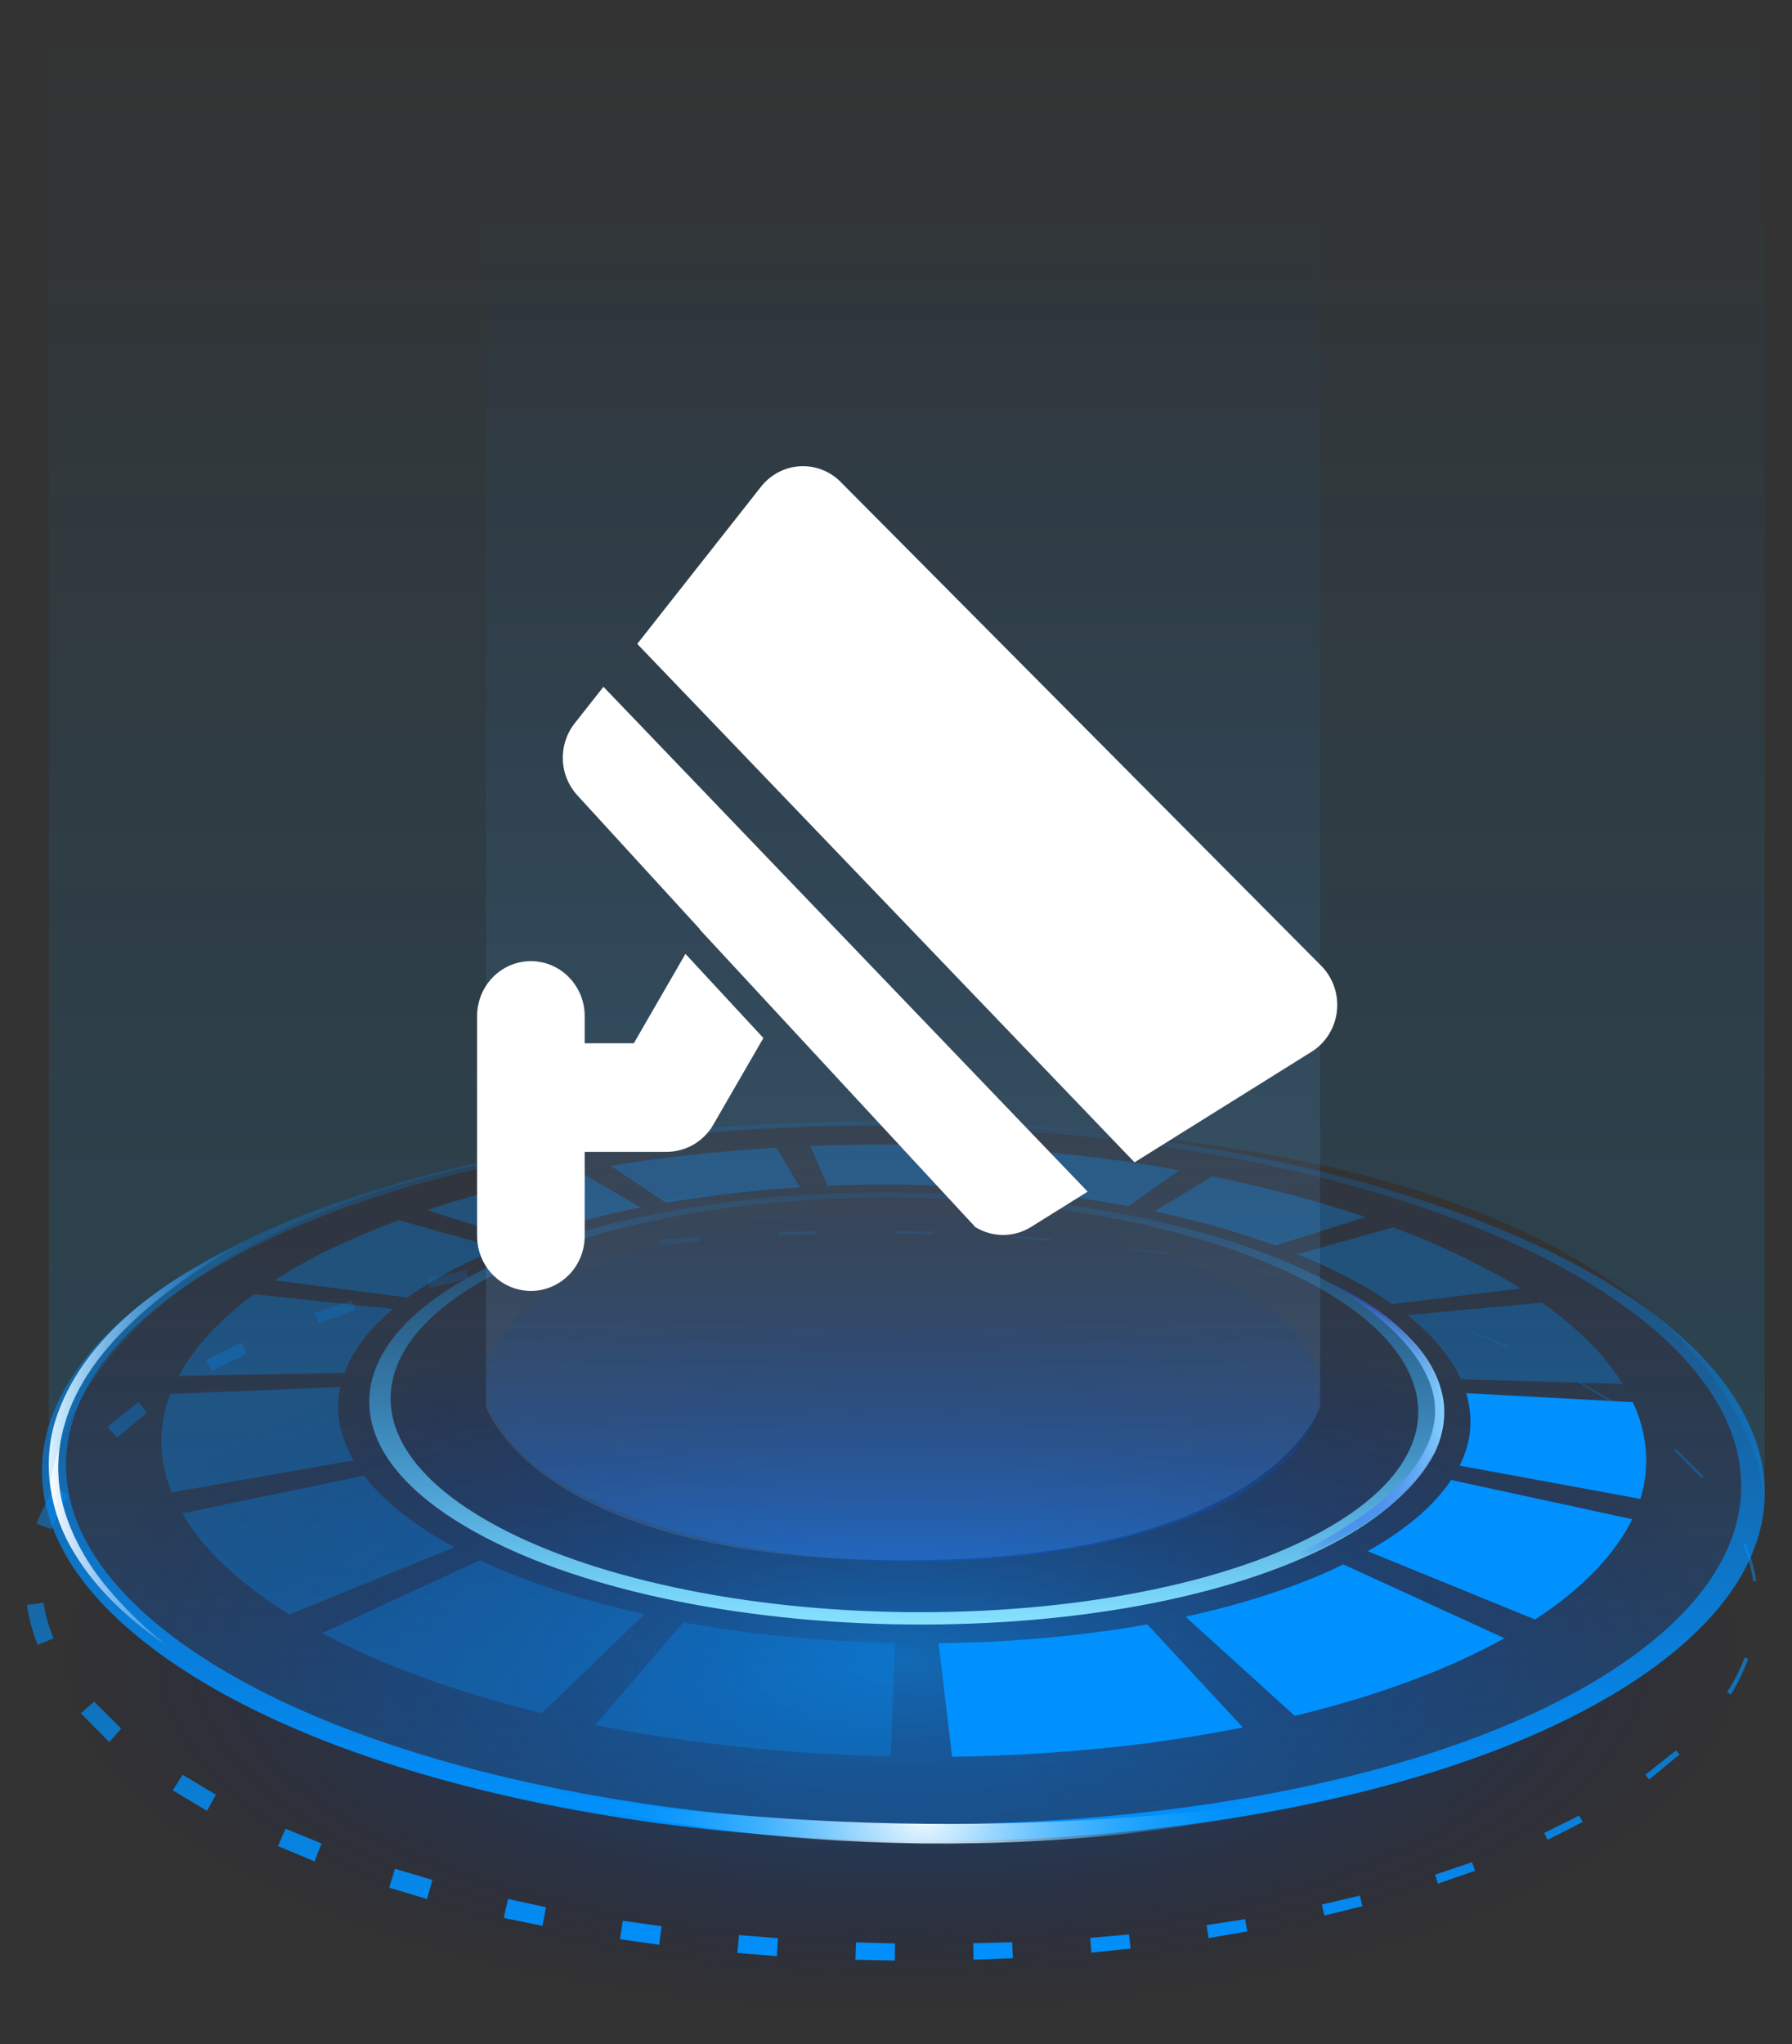 <svg width="50" height="57" viewBox="0 0 50 57" fill="none" xmlns="http://www.w3.org/2000/svg">
<rect x="0" y="0" width="50" height="57" fill="#333333" stroke="none"/>
<path d="M38.191 37.995C40.379 38.611 42.288 39.355 43.876 40.194C45.581 41.093 46.941 42.126 47.862 43.231C48.867 44.435 49.361 45.74 49.212 47.078C49.045 48.544 48.096 50.037 46.197 51.436C44.132 52.957 41.2 54.179 37.658 55.028C33.95 55.916 29.736 56.355 25.411 56.316C21.081 56.277 16.839 55.761 13.081 54.8C9.489 53.884 6.496 52.596 4.37 51.025C2.41 49.576 1.416 48.055 1.211 46.573C1.022 45.224 1.5 43.913 2.488 42.725C3.398 41.632 4.753 40.627 6.457 39.761C8.045 38.95 9.955 38.251 12.153 37.684C14.235 37.146 16.428 36.774 18.632 36.541C20.781 36.313 22.996 36.219 25.183 36.241C27.371 36.269 29.581 36.419 31.729 36.696C33.922 36.979 36.109 37.412 38.191 37.995Z" fill="url(#paint0_radial_36_34912)" fill-opacity="0.53"/>
<path d="M24.972 34.32L26.072 34.347L26.066 34.419L24.972 34.397V34.32Z" fill="url(#paint1_linear_36_34912)"/>
<path d="M22.785 34.325L21.691 34.359L21.697 34.464L22.785 34.42V34.325Z" fill="url(#paint2_linear_36_34912)"/>
<path d="M18.41 34.575L19.504 34.481L19.515 34.619L18.427 34.73L18.41 34.575Z" fill="url(#paint3_linear_36_34912)"/>
<path d="M16.234 34.836L15.157 35.003L15.19 35.208L16.262 35.025L16.234 34.836Z" fill="url(#paint4_linear_36_34912)"/>
<path d="M11.931 35.669L13.003 35.419L13.053 35.652L11.992 35.913L11.931 35.669Z" fill="url(#paint5_linear_36_34912)"/>
<path d="M39.013 36.424L37.964 36.113L39.013 36.429V36.424Z" fill="url(#paint6_linear_36_34912)"/>
<path d="M42.094 37.551L41.084 37.14L41.072 37.157L42.083 37.578L42.094 37.551Z" fill="url(#paint7_linear_36_34912)"/>
<path d="M44.06 38.517L45.003 39.078L44.976 39.117L44.043 38.55L44.06 38.517Z" fill="url(#paint8_linear_36_34912)"/>
<path d="M47.524 41.176L46.752 40.399L46.713 40.438L47.479 41.215L47.524 41.176Z" fill="url(#paint9_linear_36_34912)"/>
<path d="M48.706 43.025C48.845 43.364 48.945 43.719 49 44.086L48.917 44.097C48.867 43.741 48.767 43.386 48.634 43.053L48.706 43.025Z" fill="url(#paint10_linear_36_34912)"/>
<path d="M48.295 47.255C48.49 46.939 48.651 46.606 48.778 46.262L48.678 46.223C48.551 46.561 48.384 46.883 48.19 47.189L48.295 47.255Z" fill="url(#paint11_linear_36_34912)"/>
<path d="M46.863 48.926L46.013 49.626L45.913 49.487L46.763 48.815L46.863 48.926Z" fill="url(#paint12_linear_36_34912)"/>
<path d="M43.182 51.308L44.159 50.808L44.059 50.631L43.088 51.114L43.182 51.308Z" fill="url(#paint13_linear_36_34912)"/>
<path d="M41.156 52.168L40.123 52.529L40.04 52.279L41.072 51.93L41.156 52.168Z" fill="url(#paint14_linear_36_34912)"/>
<path d="M36.953 53.418L38.014 53.157L37.941 52.863L36.881 53.112L36.953 53.418Z" fill="url(#paint15_linear_36_34912)"/>
<path d="M34.799 53.862L33.722 54.045L33.666 53.684L34.743 53.518L34.799 53.862Z" fill="url(#paint16_linear_36_34912)"/>
<path d="M30.452 54.451L31.546 54.34L31.502 53.945L30.419 54.04L30.452 54.451Z" fill="url(#paint17_linear_36_34912)"/>
<path d="M28.259 54.606L27.165 54.65L27.154 54.19L28.242 54.162L28.259 54.606Z" fill="url(#paint18_linear_36_34912)"/>
<path d="M23.867 54.65L24.967 54.672L24.972 54.195L23.884 54.167L23.867 54.65Z" fill="url(#paint19_linear_36_34912)"/>
<path d="M21.675 54.55L20.575 54.461L20.62 53.962L21.708 54.05L21.675 54.55Z" fill="url(#paint20_linear_36_34912)"/>
<path d="M17.3 54.078L18.393 54.234L18.46 53.718L17.377 53.562L17.3 54.078Z" fill="url(#paint21_linear_36_34912)"/>
<path d="M15.135 53.706L14.057 53.484L14.174 52.957L15.235 53.185L15.135 53.706Z" fill="url(#paint22_linear_36_34912)"/>
<path d="M10.86 52.64L11.915 52.957L12.065 52.424L11.021 52.113L10.86 52.64Z" fill="url(#paint23_linear_36_34912)"/>
<path d="M8.778 51.908L7.756 51.48L7.967 50.997L8.972 51.408L8.778 51.908Z" fill="url(#paint24_linear_36_34912)"/>
<path d="M4.82 49.926L5.775 50.497L6.024 50.048L5.097 49.493L4.82 49.926Z" fill="url(#paint25_linear_36_34912)"/>
<path d="M3.049 48.577L2.255 47.777L2.627 47.455L3.382 48.205L3.049 48.577Z" fill="url(#paint26_linear_36_34912)"/>
<path d="M0.75 44.757C0.806 45.14 0.911 45.512 1.05 45.868L1.494 45.69C1.361 45.368 1.266 45.035 1.216 44.691L0.75 44.757Z" fill="url(#paint27_linear_36_34912)"/>
<path d="M1.017 42.492C1.156 42.137 1.328 41.798 1.533 41.476L1.9 41.704C1.716 42.004 1.561 42.32 1.439 42.648L1.017 42.492Z" fill="url(#paint28_linear_36_34912)"/>
<path d="M3.865 39.094L2.999 39.788L3.265 40.088L4.098 39.4L3.865 39.094Z" fill="url(#paint29_linear_36_34912)"/>
<path d="M6.588 37.511L6.735 37.44L6.879 37.745L6.741 37.814C6.464 37.952 6.185 38.092 5.913 38.239L5.747 37.928C6.026 37.782 6.305 37.647 6.588 37.511Z" fill="url(#paint30_linear_36_34912)"/>
<path d="M9.816 36.263L8.778 36.612L8.883 36.896L9.905 36.535L9.816 36.263Z" fill="url(#paint31_linear_36_34912)"/>
<path d="M29.347 34.553L28.253 34.464V34.519L29.342 34.608L29.347 34.553Z" fill="url(#paint32_linear_36_34912)"/>
<path d="M31.523 34.803L32.606 34.958L32.6 34.986L31.518 34.836L31.523 34.803Z" fill="url(#paint33_linear_36_34912)"/>
<path d="M35.832 35.569L34.76 35.341L34.755 35.358L35.826 35.58L35.832 35.569Z" fill="url(#paint34_linear_36_34912)"/>
<path d="M38.191 32.998C40.379 33.615 42.288 34.359 43.876 35.197C45.581 36.096 46.941 37.129 47.862 38.234C48.867 39.438 49.361 40.743 49.212 42.081C49.045 43.547 48.096 45.04 46.197 46.439C44.132 47.961 41.2 49.182 37.658 50.031C33.95 50.92 29.736 51.358 25.411 51.319C21.081 51.28 16.839 50.764 13.081 49.804C9.489 48.888 6.496 47.6 4.37 46.029C2.41 44.579 1.416 43.058 1.211 41.576C1.022 40.227 1.5 38.917 2.488 37.729C3.398 36.635 4.753 35.63 6.457 34.764C8.045 33.953 9.955 33.254 12.153 32.688C14.235 32.149 16.428 31.777 18.632 31.544C20.781 31.316 22.996 31.222 25.183 31.244C27.371 31.272 29.581 31.422 31.729 31.699C33.922 31.983 36.109 32.416 38.191 32.998Z" fill="url(#paint35_linear_36_34912)" fill-opacity="0.3"/>
<path d="M38.191 33.021C40.379 33.638 42.288 34.382 43.876 35.22C45.581 36.119 46.941 37.152 47.862 38.257C48.867 39.461 49.361 40.766 49.212 42.104C49.045 43.57 48.096 45.063 46.197 46.462C44.132 47.983 41.2 49.205 37.658 50.054C33.95 50.942 29.736 51.381 25.411 51.342C21.081 51.303 16.839 50.787 13.081 49.827C9.489 48.91 6.496 47.622 4.37 46.051C2.41 44.602 1.416 43.081 1.211 41.599C1.022 40.25 1.5 38.94 2.488 37.751C3.398 36.658 4.753 35.653 6.457 34.787C8.045 33.976 9.955 33.277 12.153 32.71C14.235 32.172 16.428 31.8 18.632 31.567C20.781 31.339 22.996 31.245 25.183 31.267C27.371 31.295 29.581 31.445 31.729 31.722C33.922 32.011 36.109 32.438 38.191 33.021ZM5.036 45.796C7.124 47.306 10.033 48.533 13.508 49.416C17.139 50.332 21.231 50.826 25.405 50.865C29.575 50.904 33.639 50.487 37.231 49.638C40.656 48.827 43.51 47.661 45.536 46.201C47.402 44.858 48.351 43.414 48.545 41.998C48.723 40.699 48.268 39.428 47.313 38.257C46.436 37.174 45.125 36.169 43.477 35.286C41.933 34.459 40.073 33.732 37.936 33.127C35.904 32.549 33.761 32.127 31.607 31.85C29.503 31.572 27.326 31.428 25.183 31.4C23.035 31.372 20.864 31.472 18.755 31.694C16.595 31.922 14.446 32.294 12.414 32.821C10.271 33.377 8.412 34.071 6.874 34.864C5.225 35.714 3.92 36.697 3.054 37.763C2.116 38.923 1.683 40.194 1.894 41.504C2.116 42.926 3.11 44.402 5.036 45.796Z" fill="url(#paint36_linear_36_34912)"/>
<path d="M34.177 34.564C35.604 35.014 36.792 35.547 37.73 36.135C38.713 36.757 39.418 37.44 39.812 38.162C40.223 38.922 40.29 39.722 39.945 40.516C39.579 41.354 38.763 42.176 37.431 42.914C36.031 43.697 34.227 44.296 32.162 44.707C30.047 45.124 27.709 45.324 25.344 45.301C22.974 45.279 20.631 45.029 18.493 44.568C16.412 44.119 14.579 43.475 13.153 42.664C11.792 41.892 10.943 41.049 10.554 40.199C10.188 39.394 10.232 38.595 10.627 37.84C11.004 37.123 11.704 36.452 12.675 35.852C13.602 35.28 14.79 34.775 16.217 34.353C17.588 33.953 19.076 33.665 20.598 33.487C22.091 33.309 23.651 33.232 25.194 33.254C26.738 33.271 28.292 33.387 29.791 33.598C31.312 33.809 32.8 34.131 34.177 34.564ZM13.686 42.459C15.062 43.23 16.817 43.836 18.804 44.263C20.842 44.702 23.074 44.935 25.333 44.957C27.587 44.979 29.813 44.791 31.834 44.396C33.805 44.013 35.537 43.441 36.881 42.703C38.169 41.998 38.968 41.215 39.335 40.416C39.684 39.661 39.64 38.895 39.257 38.162C38.896 37.468 38.224 36.801 37.292 36.208C36.398 35.636 35.254 35.119 33.883 34.681C32.556 34.259 31.118 33.948 29.647 33.737C28.198 33.532 26.693 33.42 25.2 33.398C23.706 33.382 22.196 33.454 20.753 33.626C19.282 33.804 17.844 34.081 16.523 34.47C15.151 34.875 14.013 35.369 13.125 35.919C12.198 36.496 11.537 37.151 11.187 37.84C10.821 38.567 10.793 39.333 11.159 40.105C11.548 40.921 12.375 41.726 13.686 42.459Z" fill="url(#paint37_linear_36_34912)"/>
<path opacity="0.33" d="M31.49 34.67C32.55 34.97 33.472 35.325 34.244 35.736C35.071 36.175 35.726 36.669 36.17 37.208C36.659 37.79 36.897 38.423 36.82 39.073C36.736 39.783 36.281 40.505 35.359 41.183C34.36 41.921 32.939 42.509 31.223 42.92C29.425 43.348 27.387 43.564 25.294 43.542C23.196 43.525 21.141 43.27 19.326 42.809C17.588 42.365 16.139 41.743 15.107 40.983C14.157 40.283 13.674 39.545 13.58 38.829C13.491 38.173 13.719 37.541 14.196 36.963C14.635 36.436 15.29 35.947 16.117 35.525C16.883 35.131 17.81 34.792 18.876 34.52C19.881 34.26 20.947 34.076 22.013 33.965C23.051 33.854 24.128 33.81 25.183 33.821C26.244 33.832 27.315 33.91 28.353 34.043C29.425 34.182 30.485 34.387 31.49 34.67Z" fill="url(#paint38_linear_36_34912)"/>
<path opacity="0.3" d="M26.954 33.099C26.632 33.083 26.31 33.066 25.988 33.055C25.666 33.044 25.344 33.038 25.022 33.033C24.7 33.033 24.378 33.033 24.056 33.038C23.734 33.044 23.412 33.055 23.09 33.066L22.607 31.956C23.002 31.939 23.396 31.928 23.79 31.922C24.184 31.917 24.578 31.917 24.973 31.917C25.367 31.922 25.761 31.928 26.155 31.939C26.549 31.95 26.943 31.967 27.337 31.989L26.954 33.099Z" fill="#0091FF"/>
<path opacity="0.3" d="M31.479 33.638C31.174 33.582 30.863 33.526 30.552 33.477C30.241 33.427 29.93 33.382 29.619 33.343C29.308 33.304 28.992 33.266 28.675 33.232C28.359 33.199 28.042 33.171 27.726 33.149L28.276 32.055C28.664 32.083 29.053 32.116 29.441 32.155C29.83 32.194 30.219 32.239 30.602 32.283C30.99 32.333 31.373 32.383 31.756 32.444C32.14 32.499 32.528 32.566 32.906 32.633L31.479 33.638Z" fill="#0091FF"/>
<path opacity="0.3" d="M22.318 33.11C22.002 33.133 21.686 33.155 21.375 33.183C21.058 33.21 20.747 33.244 20.436 33.277C20.125 33.316 19.815 33.355 19.504 33.399C19.193 33.444 18.887 33.493 18.582 33.544L17.039 32.511C17.416 32.45 17.799 32.389 18.188 32.339C18.571 32.289 18.954 32.239 19.343 32.2C19.726 32.156 20.114 32.122 20.503 32.089C20.892 32.056 21.275 32.028 21.663 32.006L22.318 33.11Z" fill="#0091FF"/>
<path opacity="0.3" d="M34.599 34.404C34.405 34.343 34.205 34.282 34.011 34.226C33.811 34.17 33.617 34.115 33.417 34.065C33.217 34.015 33.017 33.965 32.817 33.915C32.617 33.865 32.412 33.821 32.206 33.782L33.822 32.805C34.077 32.855 34.333 32.91 34.583 32.966C34.838 33.021 35.088 33.082 35.343 33.144C35.593 33.205 35.848 33.271 36.098 33.338C36.348 33.404 36.598 33.477 36.848 33.549C36.953 33.582 37.059 33.61 37.164 33.643C37.27 33.676 37.375 33.71 37.481 33.737C37.586 33.771 37.997 33.904 38.097 33.937L35.587 34.737C35.51 34.709 35.426 34.681 35.349 34.654C35.271 34.626 35.188 34.598 35.104 34.57C35.021 34.542 34.943 34.515 34.86 34.487C34.766 34.459 34.682 34.431 34.599 34.404Z" fill="#0091FF"/>
<path opacity="0.3" d="M15.795 34.182C15.684 34.215 15.578 34.249 15.467 34.276C15.362 34.31 15.256 34.343 15.151 34.376C15.045 34.41 14.945 34.443 14.84 34.476C14.74 34.51 14.634 34.548 14.54 34.582L11.914 33.743C12.042 33.699 12.175 33.66 12.308 33.616C12.442 33.577 12.575 33.532 12.708 33.493C12.841 33.455 12.98 33.416 13.113 33.377C13.252 33.338 13.385 33.299 13.524 33.26C13.741 33.205 13.957 33.149 14.174 33.094C14.39 33.038 14.607 32.988 14.829 32.938C15.045 32.888 15.267 32.844 15.484 32.794C15.7 32.75 15.923 32.705 16.145 32.661L17.871 33.671C17.694 33.705 17.521 33.743 17.344 33.782C17.172 33.821 16.994 33.86 16.822 33.904C16.65 33.949 16.478 33.988 16.306 34.038C16.134 34.088 15.967 34.132 15.795 34.182Z" fill="#0091FF"/>
<path opacity="0.3" d="M42.427 35.931L38.841 36.364C38.657 36.236 38.463 36.108 38.263 35.986C38.063 35.864 37.847 35.748 37.625 35.631C37.403 35.514 37.175 35.404 36.936 35.292C36.698 35.181 36.448 35.076 36.192 34.976L38.879 34.227C39.212 34.354 39.54 34.482 39.851 34.615C40.167 34.748 40.473 34.887 40.767 35.032C41.067 35.176 41.35 35.32 41.628 35.47C41.905 35.614 42.172 35.77 42.427 35.931Z" fill="#0091FF"/>
<path opacity="0.3" d="M13.936 34.815C13.686 34.915 13.441 35.02 13.214 35.126C12.981 35.231 12.759 35.342 12.542 35.459C12.326 35.575 12.12 35.692 11.926 35.814C11.732 35.936 11.543 36.058 11.371 36.186L7.662 35.703C7.906 35.547 8.162 35.392 8.434 35.242C8.7 35.092 8.978 34.948 9.272 34.809C9.561 34.67 9.861 34.537 10.171 34.404C10.477 34.276 10.799 34.148 11.126 34.026L13.936 34.815Z" fill="#0091FF"/>
<path opacity="0.3" d="M40.761 38.463C40.689 38.302 40.6 38.146 40.5 37.991C40.401 37.835 40.289 37.685 40.162 37.536C40.04 37.386 39.901 37.241 39.751 37.097C39.601 36.953 39.44 36.814 39.268 36.675L43.026 36.325C43.271 36.497 43.498 36.675 43.715 36.853C43.931 37.036 44.137 37.219 44.326 37.408C44.514 37.597 44.692 37.791 44.847 37.991C45.008 38.191 45.153 38.391 45.281 38.596L40.761 38.463Z" fill="#0091FF"/>
<path opacity="0.3" d="M10.965 36.503C10.804 36.641 10.654 36.78 10.515 36.919C10.377 37.063 10.249 37.208 10.138 37.358C10.021 37.507 9.921 37.657 9.833 37.813C9.744 37.968 9.672 38.129 9.611 38.285L4.986 38.368C5.097 38.163 5.225 37.957 5.375 37.757C5.519 37.557 5.68 37.363 5.858 37.174C6.035 36.986 6.224 36.802 6.429 36.619C6.635 36.441 6.851 36.264 7.085 36.092L10.965 36.503Z" fill="#0091FF"/>
<path d="M40.728 40.872C40.811 40.7 40.878 40.528 40.928 40.356C40.978 40.184 41.006 40.017 41.022 39.845C41.033 39.678 41.033 39.512 41.011 39.345C40.995 39.179 40.956 39.018 40.911 38.851L45.558 39.101C45.658 39.312 45.741 39.529 45.797 39.745C45.858 39.967 45.897 40.189 45.919 40.411C45.941 40.639 45.936 40.867 45.913 41.1C45.891 41.333 45.841 41.566 45.769 41.799L40.728 40.872Z" fill="#0091FF"/>
<path opacity="0.3" d="M9.494 38.679C9.461 38.845 9.438 39.006 9.433 39.173C9.427 39.34 9.444 39.512 9.472 39.684C9.5 39.856 9.549 40.028 9.616 40.2C9.683 40.372 9.766 40.55 9.866 40.722L4.792 41.616C4.692 41.377 4.62 41.138 4.575 40.9C4.525 40.666 4.503 40.433 4.503 40.206C4.503 39.978 4.525 39.75 4.564 39.528C4.603 39.306 4.669 39.09 4.747 38.873L9.494 38.679Z" fill="#0091FF"/>
<path d="M45.541 42.365C45.43 42.599 45.291 42.826 45.13 43.054C44.964 43.287 44.775 43.52 44.559 43.748C44.337 43.981 44.092 44.214 43.815 44.442C43.537 44.675 43.226 44.903 42.888 45.124L42.832 45.163L38.163 43.259L38.207 43.231C38.479 43.076 38.735 42.915 38.968 42.754C39.196 42.593 39.407 42.432 39.595 42.265C39.784 42.104 39.951 41.938 40.1 41.771C40.25 41.605 40.378 41.438 40.489 41.272L45.541 42.365Z" fill="#0091FF"/>
<path opacity="0.3" d="M12.364 42.971C12.392 42.987 12.414 42.998 12.442 43.015C12.469 43.032 12.492 43.043 12.519 43.059C12.547 43.076 12.569 43.087 12.597 43.104C12.625 43.12 12.647 43.132 12.675 43.148L8.072 45.025C8.039 45.002 7.723 44.803 7.689 44.78C7.373 44.569 7.084 44.353 6.818 44.136C6.557 43.925 6.313 43.709 6.096 43.492C5.879 43.276 5.691 43.065 5.524 42.848C5.358 42.637 5.213 42.421 5.086 42.204L10.16 41.15C10.277 41.305 10.41 41.46 10.56 41.61C10.71 41.766 10.876 41.921 11.059 42.071C11.242 42.227 11.442 42.377 11.659 42.526C11.87 42.671 12.108 42.826 12.364 42.971Z" fill="#0091FF"/>
<path d="M33.078 45.085C33.499 44.991 33.91 44.891 34.304 44.785C34.699 44.68 35.082 44.563 35.454 44.441C35.82 44.319 36.175 44.191 36.514 44.053C36.853 43.919 37.175 43.775 37.48 43.625L41.977 45.685C41.583 45.901 41.166 46.112 40.728 46.312C40.284 46.512 39.817 46.706 39.329 46.884C38.835 47.067 38.324 47.239 37.791 47.4C37.252 47.561 36.697 47.711 36.125 47.85L33.078 45.085Z" fill="#0091FF"/>
<path opacity="0.3" d="M13.391 43.509C13.713 43.664 14.057 43.809 14.407 43.947C14.763 44.086 15.135 44.219 15.518 44.347C15.901 44.475 16.3 44.591 16.711 44.702C17.122 44.813 17.55 44.919 17.983 45.013L15.123 47.773C14.529 47.628 13.952 47.473 13.391 47.306C12.836 47.14 12.298 46.962 11.781 46.773C11.271 46.584 10.776 46.39 10.31 46.185C9.844 45.979 9.405 45.768 8.989 45.541L13.391 43.509Z" fill="#0091FF"/>
<path d="M26.188 45.824C26.693 45.819 27.198 45.802 27.698 45.78C28.198 45.752 28.692 45.719 29.18 45.674C29.669 45.63 30.152 45.574 30.624 45.513C31.096 45.452 31.562 45.38 32.011 45.297L34.676 48.172C34.049 48.295 33.411 48.406 32.755 48.505C32.1 48.605 31.429 48.689 30.746 48.755C30.063 48.822 29.375 48.877 28.675 48.916C27.975 48.955 27.27 48.983 26.565 48.989L26.188 45.824Z" fill="#0091FF"/>
<path opacity="0.3" d="M19.065 45.241C19.531 45.325 20.003 45.402 20.486 45.469C20.969 45.536 21.458 45.597 21.952 45.641C22.446 45.691 22.946 45.73 23.451 45.758C23.956 45.785 24.461 45.808 24.972 45.819L24.855 48.978C24.145 48.961 23.434 48.933 22.729 48.889C22.024 48.844 21.325 48.789 20.631 48.711C19.942 48.639 19.254 48.55 18.582 48.45C17.91 48.35 17.255 48.234 16.611 48.106L19.065 45.241Z" fill="#0091FF"/>
<path d="M38.058 49.843C36.076 50.431 34.027 50.814 31.967 51.07C29.908 51.331 27.831 51.425 25.755 51.408C23.679 51.38 21.602 51.242 19.548 50.947C18.521 50.797 17.5 50.62 16.483 50.409C15.473 50.176 14.468 49.931 13.48 49.615C14.496 49.809 15.512 49.998 16.533 50.142C17.549 50.298 18.576 50.431 19.598 50.526C21.647 50.72 23.701 50.842 25.761 50.859C27.815 50.886 29.874 50.803 31.928 50.648C32.956 50.57 33.977 50.459 34.999 50.32C36.02 50.192 37.042 50.02 38.058 49.843Z" fill="url(#paint39_radial_36_34912)"/>
<path d="M4.692 45.923C3.681 45.23 2.726 44.391 2.077 43.314C1.416 42.254 1.166 40.899 1.527 39.672C1.894 38.451 2.704 37.429 3.637 36.619C4.581 35.803 5.658 35.175 6.774 34.659C5.702 35.264 4.675 35.953 3.781 36.78C2.893 37.601 2.116 38.59 1.794 39.75C1.627 40.322 1.583 40.927 1.666 41.521C1.749 42.115 1.971 42.681 2.26 43.209C2.549 43.742 2.926 44.225 3.343 44.674C3.759 45.124 4.214 45.54 4.692 45.923Z" fill="url(#paint40_linear_36_34912)"/>
<path d="M37.008 35.708C37.935 36.152 38.829 36.713 39.523 37.512C39.867 37.906 40.14 38.389 40.251 38.922C40.362 39.455 40.267 40.022 40.034 40.505C39.54 41.471 38.674 42.142 37.791 42.675C36.897 43.203 35.937 43.602 34.954 43.913C35.898 43.497 36.825 43.047 37.68 42.492C38.518 41.937 39.351 41.282 39.784 40.383C40.006 39.944 40.095 39.444 40.006 38.967C39.917 38.484 39.668 38.04 39.362 37.645C38.729 36.857 37.88 36.252 37.008 35.708Z" fill="url(#paint41_linear_36_34912)"/>
<path d="M1.362 0.318H49.238V41.798C49.238 41.798 48.856 31.371 25.055 31.371C1.253 31.371 1.362 41.798 1.362 41.798V0.318Z" fill="url(#paint42_linear_36_34912)" fill-opacity="0.5"/>
<path d="M13.561 5.026H36.834V39.223C36.834 39.223 35.49 43.509 25.198 43.509C14.905 43.509 13.561 39.223 13.561 39.223V5.026Z" fill="url(#paint43_linear_36_34912)" fill-opacity="0.5"/>
<g clip-path="url(#clip0_36_34912)">
<path d="M19.521 25.917L19.525 25.909L16.108 22.178C15.861 21.908 15.717 21.557 15.704 21.188C15.691 20.819 15.808 20.457 16.035 20.17L16.837 19.152L30.347 33.231L28.771 34.214C28.537 34.36 28.268 34.438 27.993 34.439C27.719 34.44 27.45 34.364 27.214 34.22L19.521 25.917ZM19.126 26.601L21.3 28.947L19.902 31.364C19.797 31.547 19.656 31.704 19.488 31.828C19.321 31.952 19.13 32.039 18.928 32.083C18.821 32.109 18.71 32.122 18.596 32.122H16.314V34.467C16.314 34.668 16.275 34.868 16.2 35.054C16.124 35.24 16.014 35.409 15.874 35.551C15.735 35.693 15.569 35.806 15.387 35.883C15.205 35.96 15.01 36 14.813 36C14.616 36 14.421 35.96 14.238 35.883C14.056 35.806 13.891 35.693 13.751 35.551C13.612 35.409 13.501 35.24 13.426 35.054C13.35 34.868 13.312 34.668 13.312 34.467V28.336C13.312 28.134 13.35 27.935 13.426 27.749C13.501 27.563 13.612 27.394 13.751 27.252C13.891 27.109 14.056 26.997 14.238 26.919C14.421 26.842 14.616 26.803 14.813 26.803C15.01 26.803 15.205 26.842 15.387 26.919C15.569 26.997 15.735 27.109 15.874 27.252C16.014 27.394 16.124 27.563 16.2 27.749C16.275 27.935 16.314 28.134 16.314 28.336V29.094H17.684L19.125 26.601H19.126ZM17.78 17.956L21.234 13.572C21.366 13.405 21.53 13.268 21.717 13.17C21.903 13.072 22.108 13.015 22.317 13.002C22.527 12.99 22.737 13.023 22.933 13.098C23.129 13.174 23.308 13.29 23.457 13.441L36.864 26.932C37.026 27.095 37.15 27.294 37.226 27.514C37.302 27.733 37.328 27.968 37.302 28.199C37.276 28.43 37.199 28.652 37.076 28.849C36.953 29.045 36.788 29.21 36.594 29.331L31.655 32.414L17.78 17.956Z" fill="white"/>
</g>
<defs>
<radialGradient id="paint0_radial_36_34912" cx="0" cy="0" r="1" gradientUnits="userSpaceOnUse" gradientTransform="translate(25.201 46.278) rotate(90) scale(10.04 24.026)">
<stop stop-color="#0091FF"/>
<stop offset="1" stop-color="#020064" stop-opacity="0"/>
</radialGradient>
<linearGradient id="paint1_linear_36_34912" x1="24.875" y1="54.977" x2="24.875" y2="34.32" gradientUnits="userSpaceOnUse">
<stop stop-color="#0091FF"/>
<stop offset="1" stop-color="#0091FF" stop-opacity="0.1"/>
</linearGradient>
<linearGradient id="paint2_linear_36_34912" x1="24.875" y1="54.977" x2="24.875" y2="34.32" gradientUnits="userSpaceOnUse">
<stop stop-color="#0091FF"/>
<stop offset="1" stop-color="#0091FF" stop-opacity="0.1"/>
</linearGradient>
<linearGradient id="paint3_linear_36_34912" x1="24.875" y1="54.977" x2="24.875" y2="34.32" gradientUnits="userSpaceOnUse">
<stop stop-color="#0091FF"/>
<stop offset="1" stop-color="#0091FF" stop-opacity="0.1"/>
</linearGradient>
<linearGradient id="paint4_linear_36_34912" x1="24.875" y1="54.977" x2="24.875" y2="34.32" gradientUnits="userSpaceOnUse">
<stop stop-color="#0091FF"/>
<stop offset="1" stop-color="#0091FF" stop-opacity="0.1"/>
</linearGradient>
<linearGradient id="paint5_linear_36_34912" x1="24.875" y1="54.977" x2="24.875" y2="34.32" gradientUnits="userSpaceOnUse">
<stop stop-color="#0091FF"/>
<stop offset="1" stop-color="#0091FF" stop-opacity="0.1"/>
</linearGradient>
<linearGradient id="paint6_linear_36_34912" x1="24.875" y1="54.977" x2="24.875" y2="34.32" gradientUnits="userSpaceOnUse">
<stop stop-color="#0091FF"/>
<stop offset="1" stop-color="#0091FF" stop-opacity="0.1"/>
</linearGradient>
<linearGradient id="paint7_linear_36_34912" x1="24.875" y1="54.977" x2="24.875" y2="34.32" gradientUnits="userSpaceOnUse">
<stop stop-color="#0091FF"/>
<stop offset="1" stop-color="#0091FF" stop-opacity="0.1"/>
</linearGradient>
<linearGradient id="paint8_linear_36_34912" x1="24.875" y1="54.977" x2="24.875" y2="34.32" gradientUnits="userSpaceOnUse">
<stop stop-color="#0091FF"/>
<stop offset="1" stop-color="#0091FF" stop-opacity="0.1"/>
</linearGradient>
<linearGradient id="paint9_linear_36_34912" x1="24.875" y1="54.977" x2="24.875" y2="34.32" gradientUnits="userSpaceOnUse">
<stop stop-color="#0091FF"/>
<stop offset="1" stop-color="#0091FF" stop-opacity="0.1"/>
</linearGradient>
<linearGradient id="paint10_linear_36_34912" x1="24.875" y1="54.977" x2="24.875" y2="34.32" gradientUnits="userSpaceOnUse">
<stop stop-color="#0091FF"/>
<stop offset="1" stop-color="#0091FF" stop-opacity="0.1"/>
</linearGradient>
<linearGradient id="paint11_linear_36_34912" x1="24.875" y1="54.977" x2="24.875" y2="34.32" gradientUnits="userSpaceOnUse">
<stop stop-color="#0091FF"/>
<stop offset="1" stop-color="#0091FF" stop-opacity="0.1"/>
</linearGradient>
<linearGradient id="paint12_linear_36_34912" x1="24.875" y1="54.977" x2="24.875" y2="34.32" gradientUnits="userSpaceOnUse">
<stop stop-color="#0091FF"/>
<stop offset="1" stop-color="#0091FF" stop-opacity="0.1"/>
</linearGradient>
<linearGradient id="paint13_linear_36_34912" x1="24.875" y1="54.977" x2="24.875" y2="34.32" gradientUnits="userSpaceOnUse">
<stop stop-color="#0091FF"/>
<stop offset="1" stop-color="#0091FF" stop-opacity="0.1"/>
</linearGradient>
<linearGradient id="paint14_linear_36_34912" x1="24.875" y1="54.977" x2="24.875" y2="34.32" gradientUnits="userSpaceOnUse">
<stop stop-color="#0091FF"/>
<stop offset="1" stop-color="#0091FF" stop-opacity="0.1"/>
</linearGradient>
<linearGradient id="paint15_linear_36_34912" x1="24.875" y1="54.977" x2="24.875" y2="34.32" gradientUnits="userSpaceOnUse">
<stop stop-color="#0091FF"/>
<stop offset="1" stop-color="#0091FF" stop-opacity="0.1"/>
</linearGradient>
<linearGradient id="paint16_linear_36_34912" x1="24.875" y1="54.977" x2="24.875" y2="34.32" gradientUnits="userSpaceOnUse">
<stop stop-color="#0091FF"/>
<stop offset="1" stop-color="#0091FF" stop-opacity="0.1"/>
</linearGradient>
<linearGradient id="paint17_linear_36_34912" x1="24.875" y1="54.977" x2="24.875" y2="34.32" gradientUnits="userSpaceOnUse">
<stop stop-color="#0091FF"/>
<stop offset="1" stop-color="#0091FF" stop-opacity="0.1"/>
</linearGradient>
<linearGradient id="paint18_linear_36_34912" x1="24.875" y1="54.977" x2="24.875" y2="34.32" gradientUnits="userSpaceOnUse">
<stop stop-color="#0091FF"/>
<stop offset="1" stop-color="#0091FF" stop-opacity="0.1"/>
</linearGradient>
<linearGradient id="paint19_linear_36_34912" x1="24.875" y1="54.977" x2="24.875" y2="34.32" gradientUnits="userSpaceOnUse">
<stop stop-color="#0091FF"/>
<stop offset="1" stop-color="#0091FF" stop-opacity="0.1"/>
</linearGradient>
<linearGradient id="paint20_linear_36_34912" x1="24.875" y1="54.977" x2="24.875" y2="34.32" gradientUnits="userSpaceOnUse">
<stop stop-color="#0091FF"/>
<stop offset="1" stop-color="#0091FF" stop-opacity="0.1"/>
</linearGradient>
<linearGradient id="paint21_linear_36_34912" x1="24.875" y1="54.977" x2="24.875" y2="34.32" gradientUnits="userSpaceOnUse">
<stop stop-color="#0091FF"/>
<stop offset="1" stop-color="#0091FF" stop-opacity="0.1"/>
</linearGradient>
<linearGradient id="paint22_linear_36_34912" x1="24.875" y1="54.977" x2="24.875" y2="34.32" gradientUnits="userSpaceOnUse">
<stop stop-color="#0091FF"/>
<stop offset="1" stop-color="#0091FF" stop-opacity="0.1"/>
</linearGradient>
<linearGradient id="paint23_linear_36_34912" x1="24.875" y1="54.977" x2="24.875" y2="34.32" gradientUnits="userSpaceOnUse">
<stop stop-color="#0091FF"/>
<stop offset="1" stop-color="#0091FF" stop-opacity="0.1"/>
</linearGradient>
<linearGradient id="paint24_linear_36_34912" x1="24.875" y1="54.977" x2="24.875" y2="34.32" gradientUnits="userSpaceOnUse">
<stop stop-color="#0091FF"/>
<stop offset="1" stop-color="#0091FF" stop-opacity="0.1"/>
</linearGradient>
<linearGradient id="paint25_linear_36_34912" x1="24.875" y1="54.977" x2="24.875" y2="34.32" gradientUnits="userSpaceOnUse">
<stop stop-color="#0091FF"/>
<stop offset="1" stop-color="#0091FF" stop-opacity="0.1"/>
</linearGradient>
<linearGradient id="paint26_linear_36_34912" x1="24.875" y1="54.977" x2="24.875" y2="34.32" gradientUnits="userSpaceOnUse">
<stop stop-color="#0091FF"/>
<stop offset="1" stop-color="#0091FF" stop-opacity="0.1"/>
</linearGradient>
<linearGradient id="paint27_linear_36_34912" x1="24.875" y1="54.977" x2="24.875" y2="34.32" gradientUnits="userSpaceOnUse">
<stop stop-color="#0091FF"/>
<stop offset="1" stop-color="#0091FF" stop-opacity="0.1"/>
</linearGradient>
<linearGradient id="paint28_linear_36_34912" x1="24.875" y1="54.977" x2="24.875" y2="34.32" gradientUnits="userSpaceOnUse">
<stop stop-color="#0091FF"/>
<stop offset="1" stop-color="#0091FF" stop-opacity="0.1"/>
</linearGradient>
<linearGradient id="paint29_linear_36_34912" x1="24.875" y1="54.977" x2="24.875" y2="34.32" gradientUnits="userSpaceOnUse">
<stop stop-color="#0091FF"/>
<stop offset="1" stop-color="#0091FF" stop-opacity="0.1"/>
</linearGradient>
<linearGradient id="paint30_linear_36_34912" x1="24.875" y1="54.977" x2="24.875" y2="34.32" gradientUnits="userSpaceOnUse">
<stop stop-color="#0091FF"/>
<stop offset="1" stop-color="#0091FF" stop-opacity="0.1"/>
</linearGradient>
<linearGradient id="paint31_linear_36_34912" x1="24.875" y1="54.977" x2="24.875" y2="34.32" gradientUnits="userSpaceOnUse">
<stop stop-color="#0091FF"/>
<stop offset="1" stop-color="#0091FF" stop-opacity="0.1"/>
</linearGradient>
<linearGradient id="paint32_linear_36_34912" x1="24.875" y1="54.977" x2="24.875" y2="34.32" gradientUnits="userSpaceOnUse">
<stop stop-color="#0091FF"/>
<stop offset="1" stop-color="#0091FF" stop-opacity="0.1"/>
</linearGradient>
<linearGradient id="paint33_linear_36_34912" x1="24.875" y1="54.977" x2="24.875" y2="34.32" gradientUnits="userSpaceOnUse">
<stop stop-color="#0091FF"/>
<stop offset="1" stop-color="#0091FF" stop-opacity="0.1"/>
</linearGradient>
<linearGradient id="paint34_linear_36_34912" x1="24.875" y1="54.977" x2="24.875" y2="34.32" gradientUnits="userSpaceOnUse">
<stop stop-color="#0091FF"/>
<stop offset="1" stop-color="#0091FF" stop-opacity="0.1"/>
</linearGradient>
<linearGradient id="paint35_linear_36_34912" x1="25.201" y1="51.321" x2="25.201" y2="31.237" gradientUnits="userSpaceOnUse">
<stop stop-color="#0085FF"/>
<stop offset="1" stop-color="#0057FF" stop-opacity="0.1"/>
</linearGradient>
<linearGradient id="paint36_linear_36_34912" x1="25.201" y1="51.345" x2="25.201" y2="31.261" gradientUnits="userSpaceOnUse">
<stop stop-color="#0091FF"/>
<stop offset="1" stop-color="#0091FF" stop-opacity="0.1"/>
</linearGradient>
<linearGradient id="paint37_linear_36_34912" x1="25.234" y1="45.308" x2="25.234" y2="33.247" gradientUnits="userSpaceOnUse">
<stop stop-color="#88E2FF"/>
<stop offset="1" stop-color="#0091FF" stop-opacity="0.1"/>
</linearGradient>
<linearGradient id="paint38_linear_36_34912" x1="25.201" y1="43.542" x2="25.201" y2="33.819" gradientUnits="userSpaceOnUse">
<stop stop-color="#0066FF"/>
<stop offset="1" stop-color="#001A4B" stop-opacity="0.1"/>
</linearGradient>
<radialGradient id="paint39_radial_36_34912" cx="0" cy="0" r="1" gradientUnits="userSpaceOnUse" gradientTransform="translate(25.77 50.377) scale(8.766 8.766)">
<stop stop-color="white"/>
<stop offset="1" stop-color="#00A3FF" stop-opacity="0.1"/>
</radialGradient>
<linearGradient id="paint40_linear_36_34912" x1="1.355" y1="40.293" x2="6.841" y2="40.293" gradientUnits="userSpaceOnUse">
<stop stop-color="white"/>
<stop offset="1" stop-color="#0085FF" stop-opacity="0.1"/>
</linearGradient>
<linearGradient id="paint41_linear_36_34912" x1="40.304" y1="39.811" x2="36.219" y2="39.811" gradientUnits="userSpaceOnUse">
<stop stop-color="#85D3FF"/>
<stop offset="1" stop-color="#001AFF" stop-opacity="0"/>
</linearGradient>
<linearGradient id="paint42_linear_36_34912" x1="25.299" y1="0.318" x2="25.299" y2="41.798" gradientUnits="userSpaceOnUse">
<stop stop-color="#00A3FF" stop-opacity="0"/>
<stop offset="1" stop-color="#00A3FF" stop-opacity="0.3"/>
</linearGradient>
<linearGradient id="paint43_linear_36_34912" x1="25.198" y1="5.026" x2="25.198" y2="39.223" gradientUnits="userSpaceOnUse">
<stop stop-color="#0075FF" stop-opacity="0"/>
<stop offset="1" stop-color="#82C3FF" stop-opacity="0.3"/>
</linearGradient>
<clipPath id="clip0_36_34912">
<rect width="24" height="24" fill="white" transform="translate(13.312 13)"/>
</clipPath>
</defs>
</svg>
